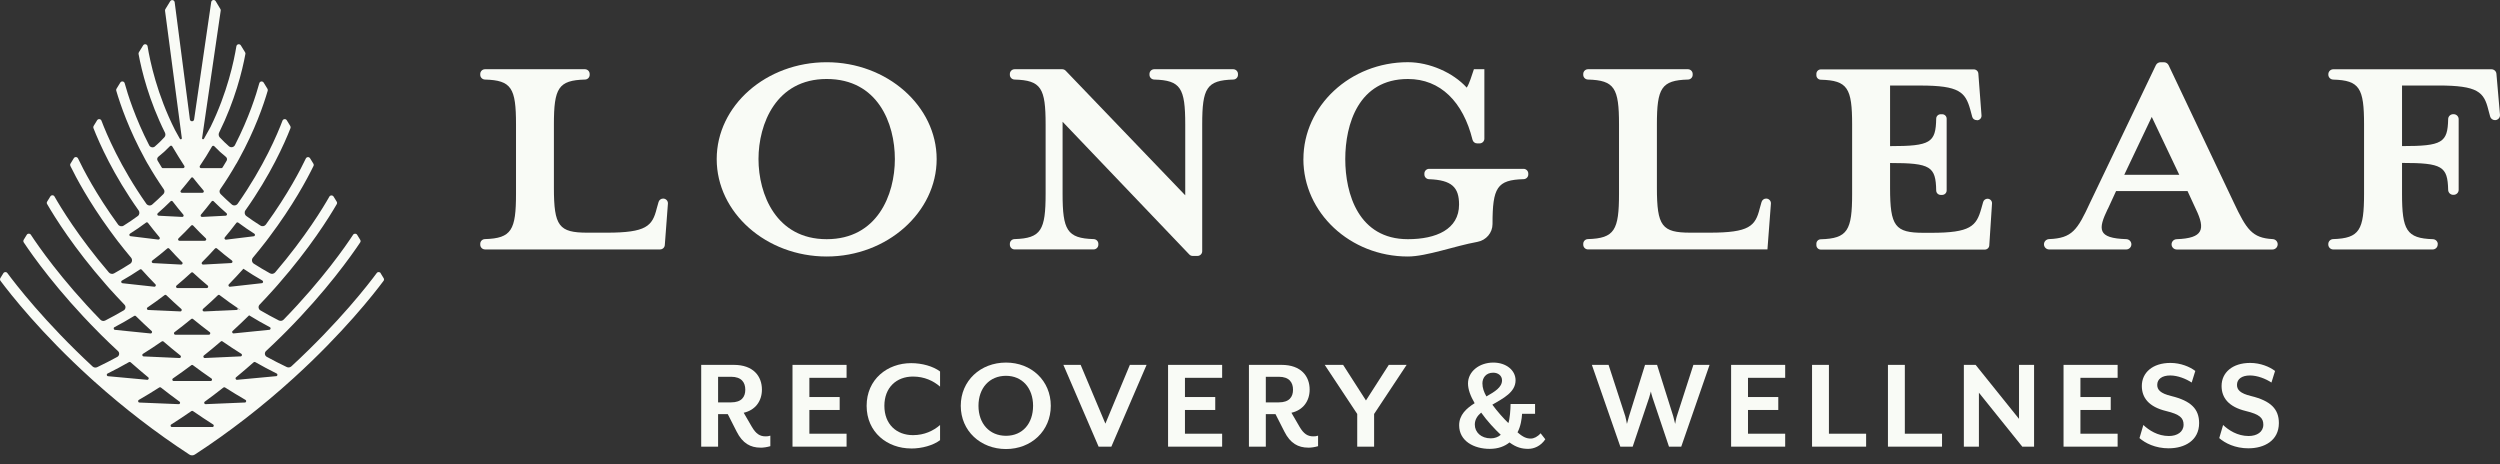 <svg width="264" height="49" viewBox="0 0 264 49" fill="none" xmlns="http://www.w3.org/2000/svg">
<rect x="0" y="0" width="264" height="49" fill="#333333" stroke="none"/>
<path d="M62.04 24.571H64.07C68.25 24.571 68.892 23.883 69.355 21.999L69.543 21.335C69.602 21.119 69.804 20.968 70.028 20.968C70.322 20.968 70.555 21.216 70.532 21.504L70.203 25.881C70.184 26.143 69.964 26.34 69.698 26.34H51.219C50.939 26.34 50.715 26.115 50.715 25.84V25.744C50.715 25.474 50.935 25.253 51.21 25.249C54.024 25.166 54.491 24.3 54.491 20.455V13.14C54.491 9.299 54.024 8.479 51.21 8.401C50.935 8.392 50.715 8.172 50.715 7.906V7.81C50.715 7.535 50.939 7.31 51.219 7.31H61.765C62.044 7.31 62.269 7.535 62.269 7.81V7.906C62.269 8.177 62.049 8.397 61.774 8.401C58.96 8.479 58.492 9.295 58.492 13.14V19.827C58.492 23.883 59.015 24.571 62.035 24.571H62.04Z" fill="#F9FBF6"/>
<path d="M87.297 27.087C80.908 27.087 75.684 22.458 75.684 16.802C75.684 11.146 80.908 6.572 87.297 6.572C93.686 6.572 98.911 11.201 98.911 16.802C98.911 22.403 93.686 27.087 87.297 27.087ZM87.297 8.341C81.953 8.341 80.097 13.085 80.097 16.797C80.097 20.51 81.953 25.258 87.297 25.258C92.641 25.258 94.498 20.569 94.498 16.797C94.498 13.025 92.696 8.341 87.297 8.341Z" fill="#F9FBF6"/>
<path d="M126.953 13.14V26.527C126.953 26.802 126.729 27.027 126.449 27.027H125.954C125.817 27.027 125.679 26.972 125.588 26.871L112.209 12.856V20.455C112.209 24.3 112.677 25.166 115.491 25.249C115.766 25.258 115.986 25.478 115.986 25.744V25.84C115.986 26.115 115.761 26.339 115.482 26.339H107.145C106.865 26.339 106.641 26.115 106.641 25.84V25.744C106.641 25.473 106.861 25.253 107.136 25.249C109.95 25.166 110.417 24.3 110.417 20.455V13.14C110.417 9.299 109.95 8.479 107.136 8.401C106.861 8.392 106.641 8.172 106.641 7.906V7.81C106.641 7.535 106.865 7.31 107.145 7.31H112.168C112.305 7.31 112.438 7.365 112.535 7.466L125.161 20.624V13.14C125.161 9.299 124.694 8.479 121.88 8.401C121.605 8.392 121.385 8.172 121.385 7.906V7.81C121.385 7.535 121.609 7.31 121.889 7.31H130.226C130.505 7.31 130.73 7.535 130.73 7.81V7.906C130.73 8.176 130.51 8.396 130.235 8.401C127.421 8.479 126.953 9.295 126.953 13.14Z" fill="#F9FBF6"/>
<path d="M137.641 16.797C137.641 11.197 142.577 6.568 148.673 6.568C150.937 6.568 153.435 7.654 154.888 9.254C155.181 8.795 155.41 7.998 155.644 7.31H156.749V14.643C156.749 14.918 156.524 15.143 156.244 15.143H155.988C155.754 15.143 155.552 14.983 155.497 14.758C154.507 10.757 152.11 8.342 148.678 8.342C143.453 8.342 142.06 13.14 142.06 16.797C142.06 20.455 143.453 25.258 148.678 25.258C151.638 25.258 154.077 24.227 154.077 21.601C154.077 19.777 153.307 19.011 150.905 18.924C150.635 18.915 150.415 18.695 150.415 18.429V18.328C150.415 18.053 150.639 17.829 150.919 17.829H160.883C161.162 17.829 161.387 18.053 161.387 18.328V18.425C161.387 18.695 161.167 18.915 160.892 18.92C158.078 18.997 157.61 19.813 157.61 23.659C157.61 24.584 156.937 25.373 156.011 25.542C153.618 25.973 150.635 27.087 148.668 27.087C142.573 27.087 137.637 22.458 137.637 16.802L137.641 16.797Z" fill="#F9FBF6"/>
<path d="M178.516 24.57H180.547C184.727 24.57 185.368 23.883 185.831 21.999L186.019 21.335C186.079 21.119 186.28 20.968 186.505 20.968C186.798 20.968 187.032 21.215 187.009 21.504L186.642 26.339H167.696C167.416 26.339 167.191 26.115 167.191 25.84V25.744C167.191 25.473 167.411 25.253 167.686 25.249C170.5 25.166 170.968 24.3 170.968 20.455V13.14C170.968 9.299 170.5 8.479 167.686 8.401C167.411 8.392 167.191 8.172 167.191 7.906V7.81C167.191 7.535 167.416 7.31 167.696 7.31H178.241C178.521 7.31 178.746 7.535 178.746 7.81V7.906C178.746 8.176 178.526 8.396 178.251 8.401C175.437 8.479 174.969 9.295 174.969 13.14V19.827C174.969 23.883 175.492 24.57 178.512 24.57H178.516Z" fill="#F9FBF6"/>
<path d="M208.776 12.686H208.73C208.514 12.686 208.322 12.544 208.267 12.338L208.07 11.604C207.547 9.721 206.91 9.033 202.785 9.033H199.591V15.431C203.872 15.431 204.417 15.074 204.463 12.526C204.467 12.269 204.678 12.063 204.939 12.063H205.091C205.356 12.063 205.567 12.274 205.567 12.535V20.111C205.567 20.372 205.352 20.583 205.091 20.583H204.939C204.678 20.583 204.467 20.377 204.463 20.12C204.417 17.572 203.872 17.214 199.591 17.214V19.84C199.591 23.897 200.113 24.584 203.134 24.584H203.945C208.07 24.584 208.707 23.897 209.229 22.013L209.422 21.33C209.481 21.128 209.669 20.986 209.88 20.986C210.155 20.986 210.375 21.215 210.357 21.486L210.068 25.918C210.054 26.165 209.843 26.358 209.591 26.358H192.285C192.019 26.358 191.809 26.147 191.809 25.886V25.734C191.809 25.482 192.015 25.271 192.276 25.267C195.113 25.189 195.585 24.327 195.585 20.473V13.158C195.585 9.304 195.113 8.492 192.276 8.419C192.019 8.415 191.809 8.204 191.809 7.952V7.8C191.809 7.539 192.024 7.328 192.285 7.328H208.436C208.688 7.328 208.895 7.516 208.913 7.764L209.248 12.196C209.266 12.466 209.051 12.7 208.771 12.7L208.776 12.686Z" fill="#F9FBF6"/>
<path d="M222.581 22.059C221.536 24.222 221.481 25.157 224.533 25.253C224.836 25.262 225.074 25.505 225.074 25.799C225.074 26.101 224.827 26.344 224.52 26.344H216.398C216.091 26.344 215.844 26.101 215.844 25.799C215.844 25.501 216.082 25.262 216.385 25.249C218.823 25.152 219.368 24.309 220.725 21.371L227.659 6.884C227.751 6.691 227.948 6.572 228.163 6.572H228.503C228.718 6.572 228.915 6.696 229.007 6.889L235.881 21.376C237.229 24.24 237.825 25.134 239.993 25.249C240.29 25.262 240.524 25.501 240.524 25.794C240.524 26.101 240.277 26.349 239.97 26.349H229.873C229.566 26.349 229.318 26.106 229.318 25.803C229.318 25.505 229.557 25.267 229.859 25.258C232.664 25.157 232.916 24.222 231.876 22.068L231.005 20.18H223.456L222.586 22.068L222.581 22.059ZM227.228 12.342L224.323 18.456H230.13L227.224 12.342H227.228Z" fill="#F9FBF6"/>
<path d="M257.421 25.771V25.822C257.421 26.11 257.183 26.344 256.89 26.344H246.399C246.106 26.344 245.867 26.11 245.867 25.822V25.771C245.867 25.487 246.096 25.258 246.385 25.249C249.176 25.162 249.644 24.286 249.644 20.455V13.14C249.644 9.308 249.176 8.483 246.39 8.405C246.101 8.396 245.872 8.167 245.872 7.883V7.837C245.872 7.548 246.11 7.315 246.403 7.315H263.095C263.37 7.315 263.6 7.521 263.622 7.791L263.998 12.118C264.026 12.425 263.778 12.686 263.471 12.686C263.228 12.686 263.017 12.526 262.958 12.297L262.77 11.6C262.307 9.716 261.665 9.029 257.486 9.029H253.654V15.427C257.907 15.427 258.476 15.074 258.526 12.572C258.531 12.287 258.769 12.058 259.058 12.058H259.103C259.397 12.058 259.635 12.292 259.635 12.581V20.051C259.635 20.34 259.397 20.574 259.103 20.574H259.058C258.769 20.574 258.535 20.345 258.526 20.061C258.471 17.558 257.907 17.205 253.654 17.205V20.464C253.654 24.295 254.121 25.171 256.913 25.258C257.201 25.267 257.431 25.496 257.431 25.78L257.421 25.771Z" fill="#F9FBF6"/>
<path d="M80.312 47.271C79.263 47.271 78.415 46.827 77.787 45.571L76.852 43.729H75.83V47.171H74.047V38.531H77.493C79.565 38.531 80.459 39.741 80.459 41.139C80.459 42.363 79.757 43.312 78.534 43.587L79.395 45.072C79.835 45.819 80.243 46.08 80.853 46.08C81.027 46.08 81.174 46.066 81.348 46.006V47.116C81.013 47.216 80.633 47.276 80.312 47.276V47.271ZM75.83 42.491H77.2C78.309 42.491 78.703 41.914 78.703 41.153C78.703 40.392 78.309 39.787 77.2 39.787H75.83V42.491Z" fill="#F9FBF6"/>
<path d="M83.688 47.171V38.531H89.398V39.897H85.47V41.927H88.669V43.293H85.47V45.8H89.398V47.166H83.688V47.171Z" fill="#F9FBF6"/>
<path d="M96.218 47.358C93.693 47.358 91.516 45.644 91.516 42.853C91.516 40.062 93.693 38.348 96.218 38.348C97.373 38.348 98.542 38.678 99.27 39.228V40.827C98.569 40.222 97.62 39.764 96.41 39.764C94.673 39.764 93.39 40.914 93.39 42.858C93.39 44.801 94.673 45.951 96.41 45.951C97.62 45.951 98.569 45.488 99.27 44.883V46.483C98.542 47.028 97.373 47.363 96.218 47.363V47.358Z" fill="#F9FBF6"/>
<path d="M106.233 47.418C103.547 47.418 101.457 45.502 101.457 42.853C101.457 40.204 103.542 38.288 106.233 38.288C108.923 38.288 110.963 40.204 110.963 42.853C110.963 45.502 108.905 47.418 106.233 47.418ZM106.233 39.686C104.482 39.686 103.327 40.983 103.327 42.853C103.327 44.723 104.482 46.02 106.233 46.02C107.983 46.02 109.093 44.723 109.093 42.853C109.093 40.983 107.951 39.686 106.233 39.686Z" fill="#F9FBF6"/>
<path d="M117.357 47.171H116.015L112.293 38.531H114.117L116.729 44.737L119.314 38.531H121.079L117.357 47.171Z" fill="#F9FBF6"/>
<path d="M123.348 47.171V38.531H129.058V39.897H125.131V41.927H128.33V43.293H125.131V45.8H129.058V47.166H123.348V47.171Z" fill="#F9FBF6"/>
<path d="M138.152 47.271C137.102 47.271 136.254 46.827 135.627 45.571L134.692 43.729H133.67V47.171H131.887V38.531H135.333C137.405 38.531 138.299 39.741 138.299 41.139C138.299 42.363 137.597 43.312 136.374 43.587L137.235 45.072C137.675 45.819 138.083 46.08 138.693 46.08C138.867 46.08 139.014 46.066 139.188 46.006V47.116C138.853 47.216 138.473 47.276 138.152 47.276V47.271ZM133.67 42.491H135.04C136.149 42.491 136.543 41.914 136.543 41.153C136.543 40.392 136.149 39.787 135.04 39.787H133.67V42.491Z" fill="#F9FBF6"/>
<path d="M145.106 43.715V47.171H143.323V43.715L139.891 38.531H141.834L144.245 42.289L146.655 38.531H148.539L145.106 43.715Z" fill="#F9FBF6"/>
<path d="M161.419 47.4C160.732 47.4 160.149 47.271 159.402 46.721C158.907 47.124 158.22 47.4 157.313 47.4C155.635 47.4 154.086 46.565 154.086 44.911C154.086 43.815 154.847 43.128 155.722 42.578C155.282 41.817 155.021 41.125 155.021 40.493C155.021 39.228 156.217 38.288 157.693 38.288C159.063 38.288 160.044 39.108 160.044 40.158C160.044 41.423 158.742 42.06 157.592 42.734C158.133 43.467 158.761 44.173 159.283 44.677C159.43 44.315 159.517 43.21 159.517 42.66H162.102V43.696H160.732C160.699 44.255 160.585 45.021 160.25 45.653C160.851 46.185 161.231 46.313 161.653 46.313C161.974 46.313 162.368 46.125 162.689 45.754L163.184 46.387C162.689 47.134 161.955 47.395 161.419 47.395V47.4ZM156.41 43.572C156.015 43.903 155.74 44.306 155.74 44.837C155.74 45.63 156.382 46.29 157.432 46.29C157.84 46.29 158.22 46.148 158.481 45.914C157.867 45.337 157.051 44.475 156.41 43.568V43.572ZM157.679 39.356C156.891 39.356 156.543 39.934 156.543 40.479C156.543 40.969 156.703 41.4 156.964 41.863C157.853 41.359 158.614 40.901 158.614 40.163C158.614 39.672 158.206 39.356 157.679 39.356Z" fill="#F9FBF6"/>
<path d="M177.548 47.171H176.246L174.509 42.001C174.436 41.813 174.335 41.382 174.335 41.341C174.321 41.355 174.202 41.831 174.147 42.001L172.41 47.171H171.108L168.102 38.531H169.866L171.631 43.958C171.69 44.146 171.791 44.705 171.805 44.764L172.025 43.958L173.716 38.531H174.986L176.695 43.958C176.755 44.159 176.897 44.764 176.897 44.764C176.897 44.764 176.998 44.159 177.071 43.958L178.822 38.531H180.531L177.538 47.171H177.548Z" fill="#F9FBF6"/>
<path d="M182.805 47.171V38.531H188.515V39.897H184.588V41.927H187.787V43.293H184.588V45.8H188.515V47.166H182.805V47.171Z" fill="#F9FBF6"/>
<path d="M191.352 47.171V38.531H193.134V45.8H197.062V47.166H191.352V47.171Z" fill="#F9FBF6"/>
<path d="M199.367 47.171V38.531H201.15V45.8H205.078V47.166H199.367V47.171Z" fill="#F9FBF6"/>
<path d="M213.556 47.171L208.973 41.469V47.171H207.383V38.531H208.625L213.208 44.233V38.531H214.798V47.171H213.556Z" fill="#F9FBF6"/>
<path d="M217.91 47.171V38.531H223.621V39.897H219.693V41.927H222.892V43.293H219.693V45.8H223.621V47.166H217.91V47.171Z" fill="#F9FBF6"/>
<path d="M229.037 47.344C227.58 47.344 226.526 46.785 225.93 46.263L226.338 44.879C226.92 45.424 227.841 46.043 229.037 46.043C229.912 46.043 230.586 45.612 230.586 44.847C230.586 44.127 230.178 43.751 228.748 43.407C226.91 42.963 226.177 41.996 226.177 40.758C226.177 39.347 227.318 38.325 229.197 38.325C230.279 38.325 231.242 38.728 231.824 39.173L231.443 40.396C230.829 39.993 229.954 39.649 229.179 39.649C228.318 39.649 227.804 40.025 227.804 40.644C227.804 41.148 228.111 41.538 229.307 41.826C231.352 42.33 232.227 43.178 232.227 44.677C232.227 46.533 230.678 47.34 229.028 47.34L229.037 47.344Z" fill="#F9FBF6"/>
<path d="M237.459 47.344C236.002 47.344 234.947 46.785 234.352 46.263L234.759 44.879C235.342 45.424 236.263 46.043 237.459 46.043C238.334 46.043 239.008 45.612 239.008 44.847C239.008 44.127 238.6 43.751 237.17 43.407C235.332 42.963 234.599 41.996 234.599 40.758C234.599 39.347 235.74 38.325 237.619 38.325C238.701 38.325 239.663 38.728 240.246 39.173L239.865 40.396C239.251 39.993 238.376 39.649 237.601 39.649C236.739 39.649 236.226 40.025 236.226 40.644C236.226 41.148 236.533 41.538 237.729 41.826C239.773 42.33 240.649 43.178 240.649 44.677C240.649 46.533 239.1 47.34 237.45 47.34L237.459 47.344Z" fill="#F9FBF6"/>
<path d="M40.206 28.851C40.109 28.695 39.889 28.686 39.784 28.833C38.954 29.956 35.838 34.012 30.769 38.687C30.636 38.806 30.443 38.838 30.283 38.76C29.559 38.416 28.853 38.054 28.17 37.679C27.941 37.555 27.904 37.239 28.097 37.064C28.688 36.514 29.27 35.955 29.843 35.387L30.219 35.011C34.467 30.73 37.103 27 38.038 25.597C38.093 25.515 38.093 25.409 38.038 25.322L37.717 24.8C37.621 24.639 37.387 24.635 37.286 24.791C36.571 25.886 34.101 29.493 29.953 33.751C29.82 33.888 29.614 33.92 29.444 33.838C28.784 33.503 28.134 33.146 27.496 32.775C27.281 32.646 27.24 32.353 27.414 32.17C27.95 31.61 28.477 31.042 28.995 30.46L29.348 30.061C32.73 26.202 34.756 22.948 35.563 21.555C35.609 21.472 35.604 21.376 35.558 21.298L35.224 20.757C35.123 20.593 34.88 20.593 34.784 20.757C34.165 21.853 32.272 25.002 29.059 28.764C28.926 28.92 28.697 28.966 28.514 28.865C27.932 28.544 27.359 28.201 26.8 27.843C26.584 27.706 26.543 27.398 26.713 27.201C27.208 26.61 27.666 26.037 28.092 25.487L28.413 25.061C30.938 21.711 32.442 18.892 33.106 17.526C33.143 17.448 33.138 17.357 33.093 17.283L32.744 16.715C32.639 16.541 32.382 16.555 32.295 16.738C31.786 17.806 30.425 20.478 28.078 23.709C27.95 23.888 27.698 23.943 27.51 23.824C26.997 23.503 26.493 23.164 26.007 22.806C25.823 22.669 25.782 22.398 25.915 22.215C28.569 18.466 30.04 15.157 30.677 13.53C30.705 13.456 30.695 13.374 30.654 13.305L30.288 12.705C30.178 12.521 29.907 12.544 29.829 12.746C29.32 14.098 27.863 17.581 25.099 21.514C24.957 21.715 24.664 21.757 24.476 21.592C24.073 21.239 23.679 20.872 23.298 20.492C23.161 20.354 23.147 20.143 23.257 19.983C23.862 19.112 24.43 18.209 24.962 17.274H24.971L25.228 16.811C26.914 13.754 27.831 11.087 28.271 9.579C28.289 9.51 28.28 9.437 28.244 9.377L27.845 8.727C27.726 8.534 27.441 8.571 27.382 8.791C27.061 9.964 26.296 12.425 24.811 15.322C24.692 15.56 24.375 15.62 24.174 15.445C23.866 15.18 23.546 14.868 23.206 14.506C23.083 14.368 23.055 14.167 23.138 14.002C24.815 10.61 25.581 7.507 25.915 5.697C25.929 5.633 25.915 5.573 25.878 5.518L25.434 4.794C25.31 4.593 25.003 4.652 24.962 4.886C24.71 6.435 24.009 9.772 22.235 13.401L21.538 14.653C21.483 14.749 21.355 14.712 21.337 14.616L23.307 1.123C23.317 1.063 23.307 1.004 23.275 0.954L22.776 0.124C22.652 -0.082 22.336 -0.018 22.304 0.22L20.498 12.613C20.461 12.87 20.09 12.87 20.053 12.613L18.445 0.234C18.413 -0.004 18.096 -0.073 17.973 0.133L17.464 0.963C17.432 1.013 17.423 1.073 17.427 1.132L19.201 14.593C19.215 14.712 19.054 14.763 18.995 14.657L18.481 13.731C16.588 9.978 15.846 6.49 15.585 4.886C15.548 4.652 15.236 4.593 15.113 4.794L14.668 5.518C14.636 5.573 14.622 5.633 14.631 5.697C14.966 7.512 15.736 10.619 17.423 14.016C17.5 14.171 17.478 14.368 17.358 14.497C17.019 14.864 16.685 15.189 16.35 15.473C16.162 15.633 15.869 15.565 15.754 15.345C14.265 12.439 13.49 9.969 13.165 8.786C13.105 8.571 12.816 8.534 12.702 8.722L12.303 9.373C12.267 9.437 12.253 9.506 12.276 9.574C12.716 11.078 13.628 13.713 15.287 16.747C15.305 16.793 15.328 16.839 15.355 16.875L15.571 17.27H15.58C16.116 18.209 16.689 19.117 17.294 19.988C17.404 20.143 17.386 20.359 17.253 20.496C16.873 20.877 16.478 21.243 16.075 21.596C15.887 21.761 15.594 21.72 15.452 21.518C12.688 17.59 11.231 14.107 10.713 12.742C10.639 12.544 10.369 12.521 10.255 12.7L9.888 13.301C9.847 13.369 9.837 13.447 9.865 13.525C10.507 15.161 11.982 18.475 14.641 22.224C14.774 22.412 14.737 22.682 14.549 22.815C14.063 23.173 13.563 23.512 13.046 23.833C12.858 23.952 12.601 23.897 12.473 23.718C10.121 20.492 8.756 17.811 8.242 16.733C8.155 16.55 7.899 16.536 7.793 16.71L7.445 17.279C7.399 17.352 7.395 17.444 7.431 17.522C8.045 18.782 9.374 21.275 11.556 24.282C11.744 24.543 11.937 24.804 12.138 25.07C12.138 25.07 12.147 25.084 12.152 25.089L12.459 25.497C12.885 26.046 13.344 26.619 13.838 27.206C14.004 27.403 13.967 27.706 13.751 27.848C13.192 28.205 12.624 28.549 12.042 28.87C11.863 28.971 11.629 28.925 11.496 28.769C8.279 25.006 6.382 21.857 5.754 20.748C5.658 20.579 5.419 20.579 5.314 20.748L4.979 21.289C4.929 21.367 4.924 21.468 4.975 21.546C5.786 22.948 7.816 26.207 11.203 30.066L11.556 30.469C12.079 31.047 12.606 31.615 13.142 32.174C13.316 32.353 13.279 32.651 13.059 32.779C12.422 33.155 11.771 33.508 11.111 33.847C10.942 33.934 10.736 33.897 10.603 33.76C6.46 29.507 3.985 25.9 3.256 24.786C3.155 24.63 2.921 24.635 2.825 24.795L2.504 25.318C2.454 25.405 2.454 25.51 2.504 25.593C3.444 27.004 6.084 30.74 10.337 35.02L10.713 35.401C11.286 35.969 11.868 36.528 12.459 37.074C12.652 37.252 12.615 37.564 12.386 37.688C11.698 38.064 10.988 38.426 10.264 38.774C10.103 38.852 9.906 38.82 9.778 38.701C4.727 34.017 1.606 29.956 0.776 28.833C0.671 28.686 0.446 28.7 0.355 28.851L0.039 29.365C-0.016 29.452 -0.012 29.566 0.048 29.649C1.088 31.042 4.347 35.199 9.562 39.929L9.957 40.286C13.123 43.123 16.488 45.708 19.957 47.977C20.053 48.05 20.163 48.087 20.282 48.087C20.383 48.087 20.484 48.059 20.576 48C24.206 45.635 27.716 42.917 31.007 39.924C36.218 35.19 39.477 31.038 40.504 29.658C40.568 29.576 40.568 29.461 40.513 29.374L40.192 28.851H40.206ZM28.495 34.548C28.628 34.617 28.592 34.814 28.441 34.828L24.678 35.208C24.536 35.222 24.458 35.048 24.563 34.952C25.15 34.415 25.732 33.861 26.305 33.297C27.02 33.737 27.748 34.154 28.495 34.548ZM20.383 33.687C20.952 34.154 21.538 34.617 22.148 35.075C22.262 35.162 22.203 35.346 22.061 35.346H18.518C18.371 35.346 18.316 35.162 18.431 35.075C19.04 34.617 19.627 34.154 20.195 33.687C20.25 33.641 20.328 33.641 20.383 33.687ZM18.738 30.419C18.596 30.419 18.536 30.245 18.642 30.153C19.169 29.713 19.682 29.264 20.186 28.796C20.241 28.741 20.328 28.741 20.388 28.796C20.892 29.264 21.41 29.718 21.932 30.153C22.042 30.245 21.978 30.419 21.836 30.419H18.733H18.738ZM21.543 32.885C21.506 32.885 21.479 32.875 21.451 32.862C21.405 32.83 21.382 32.77 21.392 32.715C21.392 32.715 21.392 32.71 21.392 32.706C21.392 32.688 21.41 32.674 21.419 32.655C21.428 32.646 21.428 32.633 21.437 32.623C21.983 32.142 22.51 31.656 23.009 31.175C23.06 31.125 23.142 31.12 23.197 31.166C23.197 31.166 23.206 31.17 23.206 31.175C23.912 31.716 24.637 32.229 25.374 32.715L21.538 32.889L21.543 32.885ZM21.451 27.939C21.314 27.948 21.24 27.784 21.337 27.687C21.799 27.22 22.258 26.743 22.702 26.248C22.757 26.189 22.849 26.184 22.909 26.234C23.427 26.679 23.954 27.105 24.494 27.513C24.604 27.596 24.554 27.77 24.416 27.779L21.451 27.939ZM21.63 25.428H18.953C18.816 25.428 18.752 25.267 18.852 25.171C19.306 24.736 19.751 24.287 20.186 23.824C20.246 23.759 20.342 23.759 20.402 23.824C20.832 24.287 21.277 24.736 21.735 25.166C21.832 25.258 21.767 25.423 21.634 25.423L21.63 25.428ZM19.242 27.687C19.338 27.784 19.265 27.948 19.128 27.939L16.162 27.784C16.025 27.774 15.97 27.605 16.08 27.518C16.62 27.11 17.148 26.683 17.666 26.239C17.725 26.184 17.817 26.193 17.872 26.253C18.316 26.743 18.775 27.224 19.238 27.692L19.242 27.687ZM17.569 31.175C18.073 31.656 18.596 32.142 19.141 32.623C19.247 32.715 19.178 32.894 19.036 32.885L15.653 32.733C15.511 32.729 15.456 32.541 15.58 32.463C16.19 32.05 16.79 31.615 17.377 31.166C17.436 31.12 17.514 31.125 17.569 31.175ZM17.262 36.061C17.849 36.569 18.445 37.06 19.05 37.541C19.164 37.633 19.095 37.812 18.949 37.807L15.168 37.637C15.021 37.633 14.971 37.44 15.099 37.362C15.782 36.936 16.442 36.501 17.083 36.056C17.138 36.02 17.212 36.02 17.262 36.065V36.061ZM18.257 39.966C18.912 39.516 19.563 39.049 20.2 38.568C20.25 38.526 20.324 38.526 20.379 38.568C21.02 39.049 21.667 39.512 22.327 39.966C22.45 40.048 22.391 40.236 22.244 40.236H18.344C18.197 40.236 18.137 40.048 18.261 39.966H18.257ZM21.63 37.807C21.483 37.812 21.419 37.633 21.529 37.541C22.134 37.06 22.73 36.565 23.317 36.061C23.367 36.015 23.44 36.01 23.495 36.051C24.137 36.496 24.797 36.931 25.48 37.358C25.604 37.436 25.558 37.628 25.411 37.633L21.63 37.807ZM27.707 29.631C27.836 29.704 27.794 29.892 27.652 29.905L24.288 30.281C24.146 30.295 24.068 30.125 24.169 30.025C24.71 29.47 25.219 28.92 25.704 28.379C26.355 28.824 27.029 29.236 27.712 29.626L27.707 29.631ZM24.957 23.539C25.008 23.475 25.099 23.462 25.164 23.512C25.709 23.92 26.273 24.309 26.855 24.676C26.974 24.749 26.937 24.933 26.795 24.951L23.871 25.309C23.738 25.327 23.651 25.171 23.738 25.066C24.155 24.571 24.559 24.062 24.957 23.539ZM23.922 22.517C24.022 22.605 23.967 22.77 23.834 22.779L21.341 22.907C21.208 22.916 21.135 22.765 21.222 22.664C21.607 22.21 21.978 21.747 22.345 21.271C22.4 21.197 22.501 21.193 22.565 21.257C23.005 21.697 23.454 22.114 23.922 22.517ZM21.107 17.517C21.557 16.862 21.983 16.179 22.386 15.469C22.437 15.381 22.556 15.368 22.629 15.441C23.051 15.881 23.454 16.248 23.848 16.559C23.977 16.66 24.013 16.839 23.931 16.976C23.789 17.215 23.646 17.448 23.504 17.682C23.477 17.728 23.431 17.756 23.376 17.756H21.231C21.112 17.756 21.039 17.622 21.107 17.522V17.517ZM20.186 18.777C20.237 18.713 20.337 18.713 20.392 18.777C20.626 19.071 21.208 19.795 21.488 20.111C21.575 20.207 21.506 20.359 21.378 20.359H19.205C19.077 20.359 19.008 20.212 19.095 20.116C19.375 19.795 19.953 19.075 20.191 18.777H20.186ZM17.207 17.76C17.157 17.76 17.106 17.733 17.079 17.687C16.932 17.448 16.785 17.21 16.643 16.963C16.561 16.82 16.598 16.646 16.726 16.546C17.134 16.229 17.542 15.858 17.95 15.432C18.018 15.358 18.137 15.368 18.188 15.455C18.527 16.05 19.178 17.068 19.467 17.522C19.531 17.622 19.457 17.756 19.338 17.756H17.203L17.207 17.76ZM16.657 22.517C17.125 22.114 17.574 21.692 18.014 21.257C18.078 21.193 18.179 21.202 18.234 21.271C18.596 21.747 18.972 22.21 19.357 22.664C19.444 22.765 19.37 22.916 19.238 22.907L16.749 22.779C16.616 22.77 16.556 22.605 16.662 22.517H16.657ZM13.788 24.947C13.646 24.928 13.609 24.749 13.729 24.672C14.311 24.305 14.874 23.92 15.42 23.507C15.484 23.457 15.575 23.471 15.626 23.535C16.025 24.053 16.428 24.561 16.845 25.056C16.932 25.162 16.845 25.313 16.712 25.299L13.788 24.942V24.947ZM12.931 29.905C12.784 29.892 12.748 29.699 12.876 29.631C13.522 29.264 14.155 28.874 14.774 28.457C14.833 28.416 14.916 28.425 14.966 28.48C15.42 28.989 15.901 29.502 16.41 30.02C16.511 30.121 16.433 30.291 16.291 30.277C15.466 30.18 13.756 29.997 12.936 29.91L12.931 29.905ZM12.138 34.832C11.992 34.819 11.955 34.622 12.083 34.553C12.793 34.177 13.49 33.783 14.173 33.361C14.233 33.325 14.306 33.334 14.352 33.384C14.897 33.92 15.452 34.443 16.011 34.956C16.116 35.052 16.038 35.227 15.896 35.213L12.134 34.832H12.138ZM11.364 39.443C12.138 39.058 12.894 38.655 13.623 38.238C13.678 38.206 13.747 38.215 13.793 38.256C14.407 38.797 15.026 39.328 15.653 39.846C15.768 39.938 15.69 40.121 15.543 40.108L11.409 39.727C11.258 39.714 11.222 39.512 11.359 39.443H11.364ZM14.659 42.23C15.388 41.808 16.112 41.373 16.822 40.914C16.877 40.882 16.941 40.882 16.992 40.923C17.638 41.432 18.293 41.927 18.958 42.413C19.077 42.5 19.013 42.688 18.866 42.679L14.728 42.509C14.576 42.505 14.531 42.308 14.659 42.23ZM22.423 45.094H18.16C18.009 45.094 17.954 44.902 18.082 44.824C18.797 44.37 19.508 43.898 20.209 43.412C20.26 43.376 20.328 43.376 20.379 43.412C21.08 43.898 21.79 44.365 22.505 44.824C22.634 44.906 22.574 45.099 22.427 45.099L22.423 45.094ZM25.856 42.505L21.717 42.679C21.57 42.683 21.502 42.5 21.625 42.413C22.29 41.932 22.945 41.432 23.591 40.923C23.642 40.887 23.711 40.882 23.761 40.914C24.476 41.368 25.196 41.808 25.924 42.23C26.053 42.303 26.007 42.5 25.856 42.509V42.505ZM29.169 39.723L25.035 40.108C24.889 40.121 24.815 39.938 24.925 39.846C25.553 39.328 26.172 38.797 26.786 38.256C26.832 38.215 26.901 38.206 26.956 38.238C27.684 38.655 28.441 39.058 29.215 39.443C29.348 39.512 29.316 39.709 29.165 39.727L29.169 39.723Z" fill="#F9FBF6"/>
<path d="M21.391 32.701C21.391 32.701 21.409 32.669 21.418 32.651C21.409 32.669 21.395 32.683 21.391 32.701Z" fill="#F9FBF6"/>
<path d="M23.009 31.171C22.505 31.652 21.983 32.138 21.438 32.619C21.983 32.138 22.51 31.652 23.009 31.171Z" fill="#F9FBF6"/>
<path d="M23.211 31.171C23.816 31.629 24.426 32.074 25.054 32.495C25.154 32.564 25.113 32.724 24.989 32.729L21.543 32.885L25.379 32.711C24.641 32.225 23.917 31.712 23.211 31.171Z" fill="#F9FBF6"/>
</svg>
